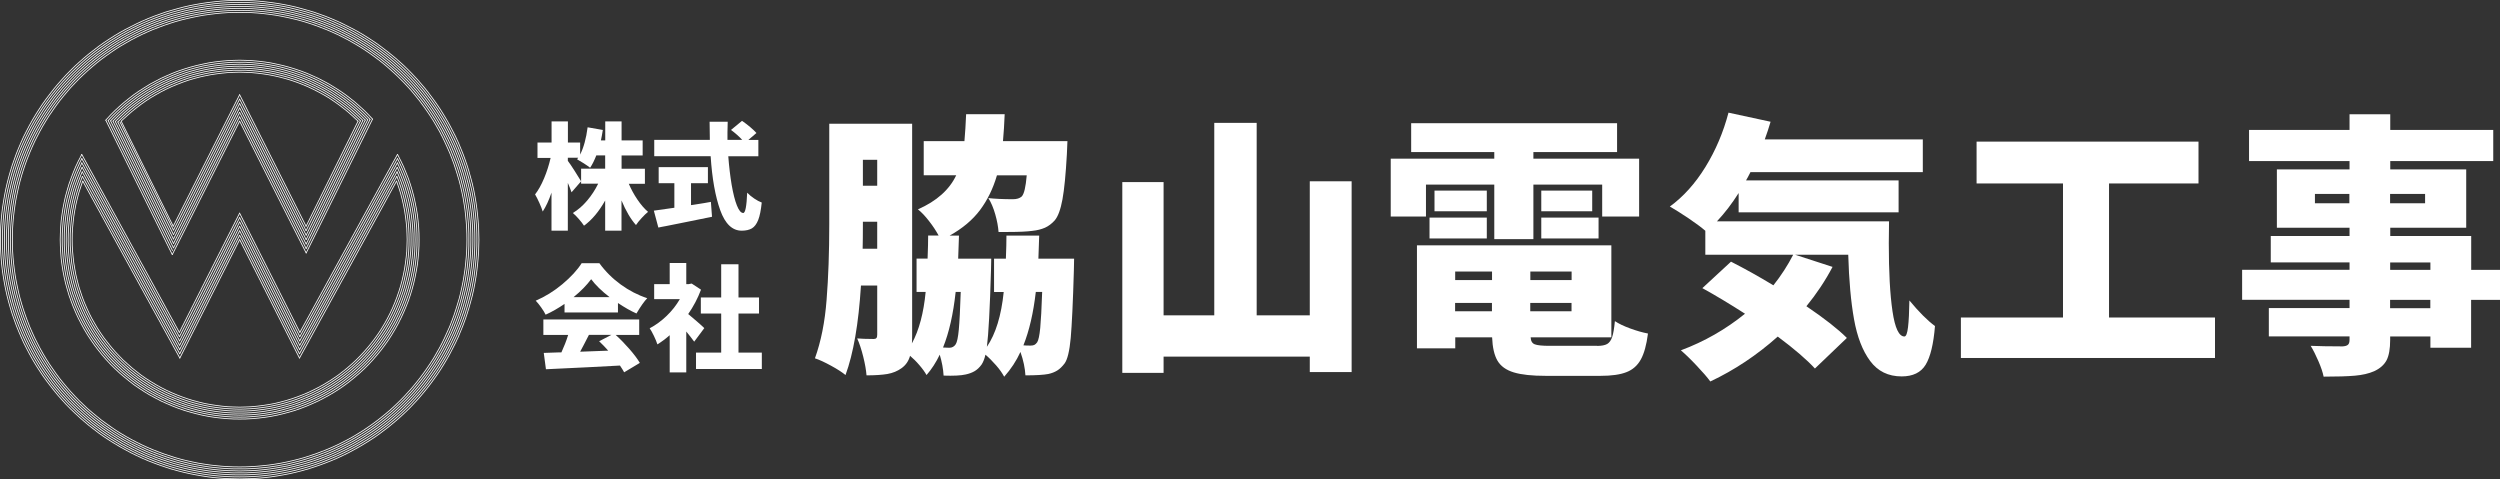 <?xml version="1.0" encoding="UTF-8"?><svg id="_レイヤー_2" xmlns="http://www.w3.org/2000/svg" viewBox="0 0 310.7 59.57"><rect x="0" y="0" width="310.7" height="59.57" fill="#333333" stroke="none"/><defs><style>.cls-1{fill:none;stroke:#fff;stroke-linecap:round;stroke-linejoin:round;stroke-width:.1px;}.cls-2{fill:#fff;}</style></defs><g id="_お問い合わせ"><path class="cls-2" d="M133.49,32.14l-.03,1.51c-.11,3.92-.25,6.71-.39,8.35-.15,1.64-.41,2.7-.77,3.18-.3.39-.6.68-.91.87-.31.19-.68.34-1.11.43-.57.11-1.52.17-2.84.17-.05-.89-.25-1.86-.62-2.91-.5,1.1-1.17,2.12-2.02,3.08-.23-.43-.56-.91-1.01-1.42s-.88-.95-1.32-1.32c-.11.5-.27.91-.48,1.23-.27.37-.56.64-.87.82-.31.18-.68.32-1.11.41-.62.14-1.53.18-2.74.14-.05-.84-.21-1.71-.48-2.6-.46.96-1,1.8-1.64,2.53-.21-.37-.5-.78-.89-1.23-.39-.46-.78-.84-1.16-1.16-.18.66-.54,1.17-1.06,1.54-.5.36-1.08.6-1.75.72-.66.11-1.53.17-2.6.17-.05-.64-.18-1.41-.41-2.33s-.48-1.67-.75-2.26c.52.04,1.21.07,2.05.07.16,0,.27-.04.34-.12.07-.08.1-.22.1-.43v-6.09h-2.02c-.3,4.75-.94,8.45-1.92,11.12-.41-.34-1.01-.73-1.8-1.16s-1.45-.74-2-.92c.75-2.08,1.24-4.5,1.45-7.29.22-2.78.33-5.9.33-9.34v-12.52h10.3v26.31c0,.46-.01.79-.03.99.89-1.64,1.46-3.78,1.71-6.4h-1.13v-4.14h1.37c.05-1.23.07-2.19.07-2.87h1.3c-.32-.59-.72-1.2-1.2-1.81-.48-.62-.94-1.1-1.37-1.44,2.33-1.03,3.91-2.44,4.76-4.24h-4.04v-4.24h5.06c.09-1.03.16-2.14.21-3.35h4.79c-.05,1.19-.11,2.3-.21,3.35h8.01l-.07,1.64c-.14,2.49-.32,4.36-.55,5.61s-.55,2.12-.96,2.6c-.37.41-.77.71-1.21.91-.44.19-.96.33-1.56.39-.64.09-1.64.14-3.01.14h-1.2c-.05-.66-.18-1.39-.41-2.19-.23-.8-.51-1.47-.86-2.02.82.09,1.84.14,3.05.14.48,0,.84-.11,1.1-.34.3-.32.5-1.2.62-2.63h-3.7c-.48,1.64-1.18,3.08-2.1,4.31-.92,1.23-2.18,2.29-3.78,3.18h1.16l-.1,2.87h4.11l-.03,1.44c-.14,4.81-.31,7.98-.51,9.51,1.09-1.6,1.79-3.87,2.09-6.81h-1.2v-4.14h1.47c.05-1.23.07-2.19.07-2.87h4.07l-.1,2.87h4.45ZM109.02,30.91v-3.35h-1.78v.34c0,1.3-.01,2.3-.03,3.01h1.81ZM109.02,19.86h-1.78v3.22h1.78v-3.22ZM118.77,36.28c-.3,2.76-.82,5.06-1.57,6.91.21.02.47.03.79.03.34,0,.6-.15.79-.44.16-.25.29-.85.38-1.81.09-.96.17-2.52.24-4.69h-.62ZM128.73,36.28c-.3,2.6-.81,4.81-1.54,6.64.23.02.52.03.89.03.18,0,.34-.03.46-.08.12-.06.25-.17.36-.33.16-.25.29-.84.38-1.78.09-.94.17-2.43.24-4.48h-.79Z"/><path class="cls-2" d="M162.78,22.53h5.2v23.71h-5.2v-1.92h-18.17v2.02h-5.13v-23.71h5.13v16.56h6.3V15.27h5.27v23.92h6.6v-16.66Z"/><path class="cls-2" d="M177.22,22.94v3.97h-4.38v-7.19h12.87v-.82h-10.33v-3.59h25.59v3.59h-10.4v.82h13.14v7.19h-4.59v-3.97h-8.55v6.78h-4.86v-6.78h-8.49ZM198.47,42.99c.57,0,.99-.08,1.27-.24.27-.16.48-.45.62-.86.14-.41.25-1.07.34-1.98.48.32,1.11.62,1.9.91.79.29,1.52.5,2.21.63-.18,1.42-.48,2.49-.89,3.23-.41.74-1,1.27-1.78,1.57-.78.31-1.86.46-3.25.46h-6.77c-1.71,0-3.04-.14-3.99-.43-.95-.29-1.62-.77-2.02-1.45-.4-.68-.62-1.65-.67-2.91h-4.58v1.37h-4.76v-12.8h24.16v11.43h-10.03c.02.46.19.75.51.87.32.13.94.19,1.85.19h5.89ZM177.66,29.64v-2.6h7.12v2.6h-7.12ZM184.78,23.69v2.57h-6.5v-2.57h6.5ZM185.43,33.75h-4.58v1.06h4.58v-1.06ZM180.84,37.65v1.03h4.58v-1.03h-4.58ZM195.32,34.81v-1.06h-5.13v1.06h5.13ZM190.18,38.68h5.13v-1.03h-5.13v1.03ZM191.55,23.69h6.33v2.57h-6.33v-2.57ZM191.55,29.64v-2.6h7.12v2.6h-7.12Z"/><path class="cls-2" d="M234.77,27.52l-.03,2.7c0,3.56.15,6.38.46,8.47s.8,3.13,1.49,3.13c.21-.02.35-.41.44-1.16.09-.75.15-1.86.17-3.32,1.19,1.44,2.25,2.5,3.18,3.18-.18,2.24-.57,3.84-1.16,4.81-.59.97-1.59,1.45-2.98,1.45-1.67,0-2.97-.64-3.92-1.92-.95-1.28-1.61-3-2-5.18-.39-2.18-.63-4.85-.72-8.02h-6.6l4.65,1.51c-.91,1.73-2,3.36-3.25,4.89,2.26,1.53,3.93,2.84,5.03,3.94l-3.97,3.8c-1-1.09-2.54-2.42-4.62-3.97-2.58,2.3-5.37,4.16-8.38,5.58-.39-.53-.96-1.19-1.73-2-.76-.81-1.41-1.43-1.93-1.87,2.92-1.09,5.58-2.61,7.97-4.55-1.92-1.23-3.68-2.29-5.3-3.18l3.56-3.29c1.71.87,3.47,1.85,5.27,2.94.96-1.21,1.78-2.48,2.46-3.8h-10.92v-2.98c-.5-.43-1.2-.95-2.1-1.56-.9-.6-1.67-1.09-2.31-1.45,1.69-1.23,3.17-2.88,4.43-4.93s2.22-4.3,2.86-6.74l5.23,1.13c-.21.71-.44,1.44-.72,2.19h19.64v4.07h-21.42c-.23.46-.41.8-.55,1.03h18.96v3.97h-19.88v-2.4c-.82,1.3-1.72,2.48-2.7,3.52h21.39Z"/><path class="cls-2" d="M262.11,39.46h13.17v5.03h-31.58v-5.03h12.69v-16.66h-10.74v-5.2h27.58v5.2h-11.12v16.66Z"/><path class="cls-2" d="M310.7,37.27h-3.59v5.95h-5.06v-1.4h-5v.41c0,1.12-.15,1.96-.44,2.53-.3.57-.81,1.03-1.54,1.37-.68.3-1.49.48-2.41.56-.92.08-2.22.12-3.88.12-.11-.55-.33-1.19-.65-1.93-.32-.74-.64-1.38-.96-1.9.94.04,2.26.07,3.97.07.32-.02.54-.09.67-.21.13-.12.19-.32.19-.62v-.41h-10.03v-3.52h10.03v-1.03h-13.35v-3.73h13.35v-.92h-9.79v-3.28h9.79v-1.03h-9.03v-7.25h9.03v-1.03h-12.49v-3.87h12.49v-1.95h5.06v1.95h12.8v3.87h-12.8v1.03h9.44v7.25h-9.44v1.03h10.06v4.21h3.59v3.73ZM287.7,25.26h4.28v-1.16h-4.28v1.16ZM301.39,24.1h-4.35v1.16h4.35v-1.16ZM297.05,32.62v.92h5v-.92h-5ZM302.04,38.3v-1.03h-5v1.03h5Z"/><path class="cls-2" d="M78.14,22.83c.3.69.65,1.34,1.07,1.96.42.62.86,1.14,1.33,1.54-.24.19-.51.45-.8.77-.3.32-.53.61-.7.87-.66-.74-1.26-1.76-1.8-3.06v3.76h-2.03v-3.75c-.77,1.37-1.65,2.42-2.63,3.13-.16-.25-.38-.53-.65-.84-.27-.31-.52-.56-.74-.74.64-.38,1.23-.89,1.78-1.54s1-1.34,1.37-2.1h-2.12v-1.87h2.99v-1.65h-1.1c-.24.62-.5,1.14-.77,1.54-.17-.14-.43-.32-.77-.54-.34-.21-.62-.38-.85-.51l.14-.2h-1.29v.39c.19.25.48.67.86,1.27s.64,1.02.79,1.27l-1.19,1.37c-.13-.39-.29-.78-.46-1.17v5.94h-2.03v-4.73c-.32.95-.69,1.74-1.09,2.35-.09-.29-.22-.64-.41-1.06-.19-.42-.37-.78-.54-1.07.4-.51.77-1.17,1.12-2s.61-1.67.81-2.53h-1.63v-1.92h1.75v-2.62h2.03v2.62h1.52v1.5c.44-.87.75-2,.93-3.39l1.89.33c-.09.56-.17,1-.24,1.3h.54v-2.36h2.03v2.36h2.62v1.87h-2.62v1.65h2.9v1.87h-2Z"/><path class="cls-2" d="M85.89,25.49l.3-.04c1.04-.16,1.76-.28,2.16-.36l.14,1.85c-.97.2-1.94.4-2.9.59-.96.2-1.89.38-2.79.56-.2.04-.38.07-.54.1-.16.03-.3.06-.44.09l-.56-2.1c.55-.07,1.4-.19,2.55-.36v-3.05h-1.95v-2h6.12v2h-2.1v2.72ZM90.51,19.41c.1,1.3.24,2.48.42,3.56.19,1.08.4,1.93.65,2.56.25.63.51.94.79.94.26,0,.42-.84.49-2.52.24.25.53.49.87.72.34.23.66.4.94.5-.1.94-.24,1.67-.44,2.17s-.46.85-.78,1.04-.75.29-1.27.29c-1.17,0-2.06-.85-2.67-2.55-.61-1.7-1.01-3.93-1.19-6.71h-7.01v-2.03h6.91c-.02-.99-.03-1.74-.03-2.25h2.25c-.02.57-.03,1.01-.03,1.32v.93h1.83c-.39-.42-.85-.83-1.39-1.23l1.37-1.13c.33.23.67.48,1.01.77s.6.53.78.74l-1,.86h1.24v2.03h-3.75Z"/><path class="cls-2" d="M70.16,37.77c-.79.54-1.57.99-2.35,1.34-.12-.26-.31-.56-.55-.9-.24-.34-.47-.62-.68-.84,1.16-.5,2.27-1.18,3.32-2.06,1.05-.88,1.85-1.75,2.39-2.6h2.2c.75,1.03,1.65,1.92,2.67,2.66s2.12,1.31,3.28,1.69c-.37.38-.82,1.02-1.34,1.9-.71-.31-1.47-.75-2.3-1.3v1.17h-6.64v-1.06ZM76.51,41.62c.6.54,1.17,1.13,1.72,1.76.55.63.98,1.2,1.29,1.72l-1.95,1.17c-.1-.19-.27-.47-.52-.84-2.5.14-5.29.28-8.38.42l-.82.04-.27-2.03c.79-.02,1.38-.04,1.76-.06h.43c.32-.7.61-1.42.84-2.17h-3.08v-1.93h11.91v1.93h-2.96ZM75.76,36.93c-1-.77-1.76-1.52-2.29-2.23-.55.74-1.28,1.49-2.19,2.23h4.48ZM73.19,41.62c-.49.96-.85,1.66-1.09,2.09l3.49-.13c-.37-.42-.75-.81-1.13-1.17l1.52-.79h-2.79Z"/><path class="cls-2" d="M86.28,42.47c-.25-.34-.58-.77-.99-1.27v5.08h-2.06v-4.62c-.51.45-1.02.83-1.53,1.14-.09-.29-.23-.64-.44-1.07-.21-.43-.38-.74-.52-.93.73-.38,1.43-.89,2.09-1.52.66-.63,1.21-1.33,1.66-2.1h-3.19v-1.87h1.93v-2.62h2.06v2.62h.31l.36-.07,1.16.76c-.4,1.07-.93,2.08-1.59,3.03.32.27.7.59,1.13.96s.72.64.87.79l-1.26,1.69ZM91.78,43.82h2.9v2.04h-8.18v-2.04h3.13v-4.85h-2.53v-2h2.53v-4.13h2.15v4.13h2.55v2h-2.55v4.85Z"/><polygon class="cls-1" points="58.77 29.78 58.76 29.03 58.73 28.27 58.68 27.51 58.61 26.76 58.52 26 58.42 25.25 58.29 24.5 58.14 23.76 57.97 23.02 57.78 22.28 57.58 21.55 57.35 20.83 57.11 20.11 56.85 19.39 56.57 18.69 56.27 17.99 55.95 17.31 55.61 16.62 55.26 15.95 54.89 15.29 54.5 14.64 54.09 14 53.67 13.36 53.24 12.75 52.78 12.13 52.31 11.54 51.82 10.95 51.33 10.39 50.81 9.83 50.28 9.29 49.74 8.76 49.18 8.24 48.61 7.74 48.02 7.26 47.43 6.79 46.82 6.33 46.2 5.9 45.57 5.47 44.93 5.07 44.28 4.68 43.62 4.31 42.94 3.96 42.26 3.62 41.57 3.3 40.88 3 40.17 2.72 39.46 2.46 38.74 2.21 38.02 1.99 37.29 1.79 36.55 1.6 35.81 1.43 35.07 1.28 34.32 1.15 33.56 1.04 32.81 .96 32.06 .89 31.3 .84 30.54 .81 29.78 .79 29.03 .81 28.27 .84 27.51 .89 26.76 .96 26 1.04 25.25 1.15 24.5 1.28 23.76 1.43 23.02 1.6 22.28 1.79 21.55 1.99 20.83 2.21 20.11 2.46 19.39 2.72 18.69 3 17.99 3.3 17.31 3.62 16.62 3.96 15.95 4.31 15.29 4.68 14.64 5.07 14 5.47 13.36 5.9 12.75 6.33 12.13 6.79 11.54 7.26 10.95 7.74 10.39 8.24 9.83 8.76 9.28 9.29 8.76 9.83 8.24 10.39 7.74 10.95 7.25 11.54 6.78 12.13 6.33 12.75 5.9 13.36 5.47 14 5.07 14.64 4.68 15.29 4.31 15.95 3.96 16.62 3.62 17.31 3.3 17.99 3 18.69 2.72 19.39 2.46 20.11 2.21 20.83 1.99 21.55 1.78 22.28 1.6 23.02 1.43 23.76 1.28 24.5 1.15 25.25 1.04 26 .95 26.76 .89 27.51 .84 28.27 .8 29.03 .79 29.78 .8 30.54 .84 31.3 .89 32.06 .95 32.81 1.04 33.57 1.15 34.32 1.28 35.07 1.43 35.81 1.6 36.55 1.78 37.29 1.99 38.02 2.21 38.74 2.46 39.46 2.72 40.18 3 40.88 3.3 41.57 3.62 42.26 3.96 42.94 4.31 43.62 4.68 44.28 5.07 44.93 5.47 45.57 5.9 46.2 6.33 46.82 6.78 47.43 7.25 48.03 7.74 48.61 8.24 49.18 8.76 49.74 9.28 50.29 9.83 50.81 10.39 51.33 10.95 51.83 11.54 52.32 12.13 52.78 12.75 53.24 13.36 53.67 14 54.09 14.64 54.5 15.29 54.89 15.95 55.26 16.62 55.61 17.31 55.95 17.99 56.27 18.69 56.57 19.39 56.85 20.11 57.11 20.83 57.35 21.55 57.58 22.28 57.78 23.02 57.97 23.76 58.14 24.5 58.29 25.25 58.42 26 58.53 26.76 58.61 27.51 58.68 28.27 58.73 29.03 58.77 29.78 58.77 30.54 58.77 31.3 58.73 32.06 58.68 32.81 58.61 33.56 58.53 34.32 58.42 35.07 58.29 35.81 58.14 36.55 57.97 37.29 57.78 38.02 57.58 38.74 57.35 39.46 57.11 40.17 56.85 40.88 56.57 41.57 56.27 42.26 55.95 42.94 55.61 43.62 55.26 44.28 54.89 44.93 54.5 45.57 54.09 46.2 53.67 46.82 53.24 47.43 52.78 48.02 52.32 48.61 51.83 49.18 51.33 49.74 50.81 50.28 50.29 50.81 49.74 51.33 49.18 51.82 48.61 52.31 48.03 52.78 47.43 53.24 46.82 53.67 46.2 54.09 45.57 54.5 44.93 54.89 44.28 55.26 43.62 55.61 42.94 55.95 42.26 56.27 41.57 56.57 40.88 56.85 40.18 57.11 39.46 57.35 38.74 57.58 38.02 57.78 37.29 57.97 36.55 58.14 35.81 58.29 35.07 58.42 34.32 58.52 33.57 58.61 32.81 58.68 32.06 58.73 31.3 58.76 30.54 58.77 29.78"/><polygon class="cls-1" points="58.27 29.78 58.27 29.04 58.24 28.29 58.19 27.55 58.12 26.81 58.04 26.07 57.92 25.33 57.8 24.59 57.66 23.86 57.49 23.13 57.31 22.41 57.1 21.69 56.88 20.98 56.64 20.27 56.38 19.58 56.11 18.88 55.82 18.2 55.5 17.52 55.17 16.85 54.83 16.19 54.46 15.54 54.08 14.9 53.68 14.26 53.27 13.65 52.84 13.03 52.39 12.44 51.92 11.85 51.45 11.28 50.96 10.72 50.45 10.17 49.93 9.63 49.39 9.11 48.85 8.61 48.29 8.12 47.71 7.64 47.13 7.18 46.53 6.73 45.92 6.3 45.3 5.89 44.67 5.49 44.03 5.11 43.38 4.74 42.72 4.4 42.05 4.07 41.37 3.75 40.69 3.46 39.99 3.18 39.3 2.92 38.59 2.68 37.88 2.47 37.15 2.26 36.44 2.08 35.71 1.91 34.98 1.77 34.24 1.64 33.5 1.53 32.76 1.45 32.02 1.38 31.27 1.33 30.53 1.3 29.78 1.29 29.04 1.3 28.29 1.33 27.55 1.38 26.81 1.45 26.06 1.53 25.32 1.64 24.59 1.77 23.86 1.91 23.13 2.08 22.41 2.26 21.69 2.47 20.98 2.68 20.27 2.92 19.57 3.18 18.88 3.46 18.19 3.75 17.52 4.07 16.85 4.4 16.19 4.74 15.54 5.11 14.9 5.49 14.26 5.89 13.65 6.3 13.03 6.73 12.44 7.18 11.85 7.64 11.28 8.12 10.72 8.61 10.17 9.11 9.63 9.63 9.11 10.17 8.61 10.72 8.12 11.28 7.64 11.85 7.17 12.44 6.73 13.03 6.3 13.65 5.89 14.26 5.49 14.9 5.11 15.54 4.74 16.19 4.39 16.85 4.06 17.52 3.75 18.2 3.46 18.88 3.18 19.58 2.92 20.27 2.68 20.98 2.46 21.69 2.26 22.41 2.07 23.13 1.91 23.86 1.76 24.59 1.64 25.33 1.53 26.07 1.45 26.81 1.38 27.55 1.33 28.29 1.3 29.04 1.29 29.78 1.3 30.53 1.33 31.27 1.38 32.02 1.45 32.76 1.53 33.5 1.64 34.24 1.76 34.98 1.91 35.71 2.07 36.44 2.26 37.16 2.46 37.88 2.68 38.59 2.92 39.3 3.18 39.99 3.46 40.69 3.75 41.38 4.06 42.05 4.39 42.72 4.74 43.38 5.11 44.03 5.49 44.67 5.89 45.3 6.3 45.92 6.73 46.53 7.17 47.13 7.64 47.71 8.12 48.29 8.61 48.85 9.11 49.4 9.63 49.93 10.17 50.45 10.72 50.96 11.28 51.45 11.85 51.93 12.44 52.39 13.03 52.84 13.65 53.27 14.26 53.68 14.9 54.08 15.54 54.46 16.19 54.83 16.85 55.17 17.52 55.5 18.19 55.82 18.88 56.11 19.57 56.38 20.27 56.64 20.98 56.88 21.69 57.1 22.41 57.31 23.13 57.49 23.86 57.66 24.59 57.8 25.32 57.93 26.06 58.04 26.81 58.12 27.55 58.19 28.29 58.24 29.04 58.27 29.78 58.27 30.53 58.27 31.27 58.24 32.02 58.19 32.76 58.12 33.5 58.04 34.24 57.93 34.98 57.8 35.71 57.66 36.44 57.49 37.15 57.31 37.88 57.1 38.59 56.88 39.3 56.64 39.99 56.38 40.69 56.11 41.37 55.82 42.05 55.5 42.72 55.17 43.38 54.83 44.03 54.46 44.67 54.08 45.3 53.68 45.92 53.27 46.53 52.84 47.13 52.39 47.71 51.93 48.29 51.45 48.85 50.96 49.39 50.45 49.93 49.93 50.45 49.4 50.96 48.85 51.45 48.29 51.92 47.71 52.39 47.13 52.84 46.53 53.27 45.92 53.68 45.3 54.08 44.67 54.46 44.03 54.83 43.38 55.17 42.72 55.5 42.05 55.82 41.38 56.11 40.69 56.38 39.99 56.64 39.3 56.88 38.59 57.1 37.88 57.31 37.16 57.49 36.44 57.66 35.71 57.8 34.98 57.92 34.24 58.04 33.5 58.12 32.76 58.19 32.02 58.24 31.27 58.27 30.53 58.27 29.78"/><polygon class="cls-1" points="58.52 29.78 58.51 29.03 58.49 28.28 58.44 27.53 58.37 26.78 58.27 26.03 58.17 25.29 58.04 24.55 57.9 23.81 57.73 23.07 57.54 22.34 57.34 21.62 57.12 20.9 56.88 20.19 56.62 19.48 56.34 18.79 56.04 18.09 55.72 17.41 55.39 16.74 55.04 16.07 54.67 15.42 54.29 14.77 53.89 14.13 53.47 13.5 53.03 12.89 52.58 12.29 52.12 11.7 51.64 11.12 51.14 10.55 50.63 10 50.1 9.46 49.57 8.94 49.01 8.43 48.45 7.93 47.87 7.45 47.28 6.98 46.67 6.54 46.06 6.1 45.44 5.68 44.8 5.28 44.15 4.89 43.5 4.53 42.83 4.17 42.16 3.84 41.48 3.53 40.78 3.23 40.08 2.95 39.37 2.69 38.67 2.45 37.95 2.23 37.22 2.02 36.49 1.83 35.76 1.67 35.02 1.53 34.28 1.4 33.54 1.29 32.78 1.2 32.04 1.13 31.29 1.08 30.54 1.05 29.78 1.04 29.03 1.05 28.28 1.08 27.53 1.13 26.78 1.2 26.03 1.29 25.29 1.4 24.54 1.53 23.81 1.67 23.07 1.83 22.34 2.02 21.62 2.23 20.9 2.45 20.19 2.69 19.48 2.95 18.78 3.23 18.09 3.53 17.41 3.84 16.74 4.17 16.07 4.53 15.41 4.89 14.76 5.28 14.13 5.68 13.5 6.1 12.89 6.54 12.29 6.98 11.69 7.45 11.12 7.93 10.55 8.43 10 8.94 9.46 9.46 8.94 10 8.43 10.55 7.93 11.12 7.45 11.7 6.98 12.29 6.53 12.89 6.1 13.5 5.68 14.13 5.28 14.77 4.89 15.42 4.53 16.07 4.17 16.74 3.84 17.41 3.53 18.09 3.23 18.79 2.95 19.48 2.69 20.19 2.45 20.9 2.23 21.62 2.02 22.34 1.83 23.07 1.67 23.81 1.53 24.55 1.39 25.29 1.29 26.03 1.2 26.78 1.13 27.53 1.08 28.28 1.05 29.03 1.04 29.78 1.05 30.54 1.08 31.29 1.13 32.04 1.2 32.79 1.29 33.54 1.39 34.28 1.53 35.03 1.67 35.76 1.83 36.49 2.02 37.22 2.23 37.95 2.45 38.67 2.69 39.38 2.95 40.08 3.23 40.79 3.53 41.48 3.84 42.16 4.17 42.83 4.53 43.5 4.89 44.15 5.28 44.8 5.68 45.44 6.1 46.06 6.53 46.68 6.98 47.28 7.45 47.87 7.93 48.45 8.43 49.01 8.94 49.57 9.46 50.11 10 50.63 10.55 51.14 11.12 51.64 11.69 52.12 12.29 52.58 12.89 53.04 13.5 53.47 14.13 53.89 14.76 54.29 15.41 54.68 16.07 55.04 16.74 55.39 17.41 55.72 18.09 56.04 18.78 56.34 19.48 56.62 20.19 56.88 20.9 57.12 21.62 57.34 22.34 57.54 23.07 57.73 23.81 57.9 24.54 58.04 25.29 58.17 26.03 58.28 26.78 58.37 27.53 58.44 28.28 58.49 29.03 58.51 29.78 58.53 30.54 58.51 31.29 58.49 32.04 58.44 32.78 58.37 33.54 58.28 34.28 58.17 35.02 58.04 35.76 57.9 36.49 57.73 37.22 57.54 37.95 57.34 38.67 57.12 39.37 56.88 40.08 56.62 40.78 56.34 41.48 56.04 42.16 55.72 42.83 55.39 43.5 55.04 44.15 54.68 44.8 54.29 45.44 53.89 46.06 53.47 46.67 53.04 47.28 52.58 47.87 52.12 48.45 51.64 49.01 51.14 49.57 50.63 50.1 50.11 50.63 49.57 51.14 49.01 51.64 48.45 52.12 47.87 52.58 47.28 53.03 46.68 53.47 46.06 53.89 45.44 54.29 44.8 54.67 44.15 55.04 43.5 55.39 42.83 55.72 42.16 56.04 41.48 56.34 40.79 56.62 40.08 56.88 39.38 57.12 38.67 57.34 37.95 57.54 37.22 57.73 36.49 57.9 35.76 58.04 35.03 58.17 34.28 58.27 33.54 58.37 32.79 58.44 32.04 58.49 31.29 58.51 30.54 58.52 29.78"/><line class="cls-1" x1="22.29" y1="41.31" x2="10.16" y2="19.19"/><line class="cls-1" x1="29.78" y1="26.49" x2="22.29" y2="41.31"/><line class="cls-1" x1="29.78" y1="29.78" x2="22.35" y2="44.5"/><line class="cls-1" x1="22.35" y1="44.5" x2="10.29" y2="22.51"/><line class="cls-1" x1="37.27" y1="41.31" x2="49.4" y2="19.19"/><line class="cls-1" x1="29.78" y1="26.49" x2="37.27" y2="41.31"/><line class="cls-1" x1="29.78" y1="29.78" x2="37.22" y2="44.5"/><polyline class="cls-1" points="10.16 19.19 10.1 19.32 9.74 20.01 9.41 20.71 9.11 21.43 8.83 22.16 8.57 22.89 8.35 23.64 8.14 24.39 7.97 25.15 7.82 25.91 7.7 26.68 7.6 27.45 7.54 28.23 7.5 29 7.48 29.78 7.5 30.56 7.54 31.34 7.6 32.12 7.7 32.89 7.82 33.66 7.97 34.42 8.14 35.18 8.35 35.93 8.57 36.68 8.83 37.41 9.11 38.14 9.41 38.85 9.74 39.56 10.1 40.25 10.47 40.93 10.87 41.6 11.3 42.26 11.74 42.89 12.21 43.51 12.7 44.12 13.21 44.71 13.74 45.28 14.29 45.82 14.86 46.36 15.45 46.86 16.06 47.36 16.67 47.83 17.31 48.27 17.97 48.7 18.63 49.1 19.32 49.47 20 49.83 20.71 50.15 21.43 50.46 22.15 50.74 22.89 51 23.64 51.22 24.39 51.42 25.15 51.6 25.91 51.75 26.68 51.87 27.45 51.96 28.22 52.03 29 52.07 29.78 52.08 30.56 52.07 31.34 52.03 32.12 51.96 32.89 51.87 33.66 51.75 34.42 51.6 35.18 51.42 35.93 51.22 36.68 51 37.41 50.74 38.14 50.46 38.85 50.15 39.56 49.83 40.25 49.47 40.93 49.1 41.6 48.7 42.26 48.27 42.89 47.83 43.51 47.36 44.12 46.86 44.7 46.36 45.28 45.82 45.82 45.28 46.35 44.71 46.86 44.12 47.36 43.51 47.82 42.89 48.27 42.26 48.69 41.6 49.09 40.93 49.47 40.25 49.82 39.56 50.15 38.85 50.45 38.14 50.74 37.41 50.99 36.68 51.22 35.93 51.42 35.18 51.59 34.42 51.74 33.66 51.87 32.89 51.96 32.12 52.03 31.34 52.07 30.56 52.08 29.78 52.07 29 52.03 28.23 51.96 27.45 51.87 26.68 51.74 25.91 51.59 25.15 51.42 24.39 51.22 23.64 50.99 22.89 50.74 22.16 50.45 21.43 50.15 20.71 49.82 20.01 49.47 19.32 49.4 19.19"/><line class="cls-1" x1="38.04" y1="28.12" x2="44.5" y2="15.06"/><line class="cls-1" x1="29.78" y1="11.77" x2="38.04" y2="28.12"/><line class="cls-1" x1="38.05" y1="31.44" x2="46.3" y2="14.8"/><line class="cls-1" x1="29.78" y1="15.06" x2="38.05" y2="31.44"/><line class="cls-1" x1="29.78" y1="11.77" x2="21.53" y2="28.12"/><line class="cls-1" x1="29.78" y1="15.06" x2="21.41" y2="31.64"/><polyline class="cls-1" points="46.3 14.8 45.82 14.29 45.28 13.74 44.7 13.21 44.12 12.7 43.51 12.21 42.89 11.74 42.26 11.3 41.6 10.88 40.93 10.47 40.25 10.1 39.56 9.74 38.85 9.42 38.14 9.11 37.41 8.83 36.68 8.58 35.93 8.35 35.18 8.15 34.42 7.98 33.66 7.82 32.89 7.7 32.12 7.61 31.34 7.54 30.56 7.5 29.78 7.48 29 7.5 28.22 7.54 27.45 7.61 26.68 7.7 25.91 7.82 25.15 7.98 24.39 8.15 23.64 8.35 22.89 8.58 22.15 8.83 21.43 9.11 20.71 9.42 20 9.74 19.32 10.1 18.63 10.47 17.97 10.88 17.31 11.3 16.67 11.74 16.06 12.21 15.45 12.7 14.86 13.21 14.29 13.74 13.74 14.29 13.21 14.86 13.15 14.94"/><polygon class="cls-1" points="58.03 29.78 58.02 29.05 57.99 28.31 57.94 27.57 57.87 26.83 57.79 26.1 57.68 25.36 57.56 24.63 57.41 23.91 57.25 23.19 57.07 22.48 56.86 21.76 56.64 21.06 56.41 20.36 56.15 19.66 55.88 18.98 55.58 18.3 55.27 17.62 54.95 16.96 54.61 16.31 54.24 15.66 53.87 15.03 53.47 14.4 53.06 13.79 52.63 13.18 52.19 12.59 51.73 12.01 51.26 11.44 50.77 10.88 50.27 10.34 49.75 9.81 49.23 9.3 48.68 8.8 48.13 8.31 47.56 7.83 46.98 7.38 46.39 6.94 45.78 6.51 45.16 6.09 44.54 5.7 43.91 5.33 43.26 4.96 42.61 4.62 41.95 4.29 41.27 3.98 40.59 3.69 39.9 3.42 39.21 3.16 38.51 2.92 37.81 2.7 37.09 2.5 36.37 2.32 35.66 2.16 34.93 2.01 34.2 1.88 33.47 1.78 32.74 1.69 32 1.62 31.26 1.57 30.52 1.55 29.78 1.54 29.05 1.55 28.3 1.57 27.56 1.62 26.83 1.69 26.1 1.78 25.36 1.88 24.63 2.01 23.91 2.16 23.19 2.32 22.47 2.5 21.76 2.7 21.06 2.92 20.36 3.16 19.66 3.42 18.97 3.69 18.3 3.98 17.62 4.29 16.96 4.62 16.31 4.96 15.66 5.33 15.02 5.7 14.4 6.09 13.79 6.51 13.18 6.94 12.58 7.38 12.01 7.83 11.44 8.31 10.88 8.8 10.34 9.3 9.81 9.81 9.3 10.34 8.79 10.88 8.31 11.44 7.83 12.01 7.37 12.59 6.93 13.18 6.51 13.79 6.09 14.4 5.7 15.03 5.32 15.66 4.96 16.31 4.62 16.96 4.29 17.62 3.98 18.3 3.69 18.98 3.42 19.66 3.16 20.36 2.92 21.06 2.7 21.76 2.5 22.48 2.32 23.19 2.16 23.91 2.01 24.63 1.88 25.36 1.78 26.1 1.69 26.83 1.62 27.57 1.57 28.31 1.55 29.05 1.54 29.78 1.55 30.52 1.57 31.26 1.62 32 1.69 32.74 1.78 33.47 1.88 34.2 2.01 34.93 2.16 35.66 2.32 36.38 2.5 37.1 2.7 37.81 2.92 38.51 3.16 39.21 3.42 39.91 3.69 40.6 3.98 41.27 4.29 41.95 4.62 42.61 4.96 43.26 5.32 43.91 5.7 44.55 6.09 45.17 6.51 45.78 6.93 46.39 7.37 46.98 7.83 47.56 8.31 48.13 8.79 48.68 9.3 49.23 9.81 49.76 10.34 50.27 10.88 50.78 11.44 51.26 12.01 51.73 12.58 52.19 13.18 52.63 13.79 53.06 14.4 53.48 15.02 53.87 15.66 54.25 16.31 54.61 16.96 54.95 17.62 55.28 18.3 55.59 18.97 55.88 19.66 56.15 20.36 56.41 21.06 56.64 21.76 56.87 22.47 57.07 23.19 57.25 23.91 57.41 24.63 57.56 25.36 57.68 26.1 57.79 26.83 57.87 27.56 57.94 28.3 57.99 29.05 58.02 29.78 58.03 30.52 58.02 31.26 57.99 32 57.94 32.74 57.87 33.47 57.79 34.2 57.68 34.93 57.56 35.66 57.41 36.37 57.25 37.09 57.07 37.81 56.87 38.51 56.64 39.21 56.41 39.9 56.15 40.59 55.88 41.27 55.59 41.95 55.28 42.61 54.95 43.26 54.61 43.91 54.25 44.54 53.87 45.16 53.48 45.78 53.06 46.39 52.63 46.98 52.19 47.56 51.73 48.13 51.26 48.68 50.78 49.23 50.27 49.75 49.76 50.27 49.23 50.77 48.68 51.26 48.13 51.73 47.56 52.19 46.98 52.63 46.39 53.06 45.78 53.47 45.17 53.87 44.55 54.24 43.91 54.61 43.26 54.95 42.61 55.27 41.95 55.58 41.27 55.88 40.6 56.15 39.91 56.41 39.21 56.64 38.51 56.86 37.81 57.07 37.1 57.25 36.38 57.41 35.66 57.56 34.93 57.68 34.2 57.79 33.47 57.87 32.74 57.94 32 57.99 31.26 58.02 30.52 58.03 29.78"/><polyline class="cls-1" points="10.29 22.51 10.22 22.67 9.99 23.36 9.77 24.05 9.59 24.75 9.42 25.46 9.29 26.17 9.17 26.89 9.09 27.61 9.02 28.33 8.98 29.06 8.97 29.78 8.98 30.51 9.02 31.24 9.09 31.96 9.17 32.68 9.29 33.4 9.42 34.11 9.59 34.82 9.77 35.52 9.99 36.21 10.22 36.9 10.48 37.58 10.77 38.25 11.07 38.91 11.4 39.56 11.76 40.19 12.13 40.82 12.53 41.43 12.94 42.02 13.39 42.6 13.84 43.16 14.31 43.71 14.81 44.24 15.32 44.76 15.86 45.25 16.41 45.73 16.97 46.18 17.55 46.63 18.14 47.04 18.75 47.43 19.38 47.81 20.01 48.16 20.66 48.49 21.32 48.8 21.99 49.08 22.67 49.34 23.35 49.58 24.04 49.79 24.75 49.98 25.46 50.15 26.17 50.28 26.89 50.39 27.61 50.48 28.33 50.55 29.05 50.58 29.78 50.6 30.51 50.58 31.23 50.55 31.96 50.48 32.68 50.39 33.4 50.28 34.11 50.15 34.81 49.98 35.52 49.79 36.21 49.58 36.9 49.34 37.58 49.08 38.25 48.8 38.9 48.49 39.55 48.16 40.19 47.81 40.82 47.43 41.42 47.04 42.02 46.63 42.6 46.18 43.16 45.73 43.71 45.25 44.24 44.76 44.76 44.24 45.25 43.71 45.73 43.16 46.18 42.6 46.62 42.02 47.04 41.43 47.43 40.82 47.81 40.19 48.16 39.56 48.49 38.91 48.8 38.25 49.08 37.58 49.34 36.9 49.58 36.21 49.79 35.52 49.98 34.82 50.14 34.11 50.28 33.4 50.39 32.68 50.48 31.96 50.55 31.24 50.58 30.51 50.6 29.78 50.58 29.06 50.55 28.33 50.48 27.61 50.39 26.89 50.28 26.17 50.14 25.46 49.98 24.75 49.79 24.05 49.58 23.36 49.34 22.67 49.28 22.51"/><polyline class="cls-1" points="44.5 15.06 44.24 14.81 43.71 14.32 43.16 13.84 42.6 13.39 42.02 12.95 41.42 12.53 40.82 12.13 40.19 11.76 39.55 11.41 38.9 11.08 38.25 10.77 37.58 10.49 36.9 10.23 36.21 9.99 35.52 9.78 34.81 9.59 34.11 9.43 33.4 9.29 32.68 9.18 31.96 9.09 31.23 9.02 30.51 8.99 29.78 8.97 29.05 8.99 28.33 9.02 27.61 9.09 26.89 9.18 26.17 9.29 25.46 9.43 24.75 9.59 24.04 9.78 23.35 9.99 22.67 10.23 21.99 10.49 21.32 10.77 20.66 11.08 20.01 11.41 19.38 11.76 18.75 12.13 18.14 12.53 17.55 12.95 16.97 13.39 16.41 13.84 15.86 14.32 15.32 14.81 15.06 15.06"/><polygon class="cls-1" points="59.52 29.78 59.5 29 59.48 28.23 59.42 27.45 59.35 26.68 59.26 25.91 59.15 25.13 59.02 24.37 58.87 23.6 58.7 22.84 58.5 22.09 58.29 21.34 58.06 20.59 57.81 19.86 57.54 19.13 57.25 18.41 56.95 17.69 56.62 16.98 56.27 16.29 55.91 15.6 55.53 14.92 55.13 14.25 54.72 13.59 54.28 12.94 53.83 12.31 53.37 11.69 52.89 11.07 52.39 10.48 51.88 9.89 51.35 9.32 50.81 8.76 50.25 8.21 49.68 7.69 49.09 7.17 48.49 6.68 47.88 6.2 47.26 5.73 46.63 5.28 45.98 4.85 45.32 4.43 44.65 4.03 43.97 3.65 43.28 3.3 42.59 2.95 41.88 2.62 41.16 2.31 40.44 2.02 39.71 1.76 38.97 1.5 38.23 1.28 37.48 1.07 36.73 .87 35.97 .7 35.2 .55 34.44 .42 33.66 .31 32.89 .22 32.12 .14 31.34 .09 30.56 .06 29.78 .05 29 .06 28.22 .09 27.45 .14 26.67 .22 25.9 .31 25.13 .42 24.37 .55 23.6 .7 22.84 .87 22.09 1.07 21.34 1.28 20.59 1.5 19.86 1.76 19.13 2.02 18.4 2.31 17.69 2.62 16.98 2.95 16.29 3.3 15.6 3.65 14.92 4.03 14.25 4.43 13.59 4.85 12.94 5.28 12.3 5.73 11.69 6.2 11.07 6.68 10.48 7.17 9.89 7.69 9.32 8.21 8.76 8.76 8.21 9.32 7.69 9.89 7.17 10.48 6.68 11.07 6.2 11.69 5.73 12.31 5.28 12.94 4.85 13.59 4.43 14.25 4.03 14.92 3.65 15.6 3.29 16.29 2.94 16.98 2.62 17.69 2.31 18.41 2.02 19.13 1.76 19.86 1.5 20.59 1.27 21.34 1.06 22.09 .87 22.84 .7 23.6 .55 24.37 .42 25.13 .3 25.91 .21 26.68 .14 27.45 .09 28.23 .06 29 .05 29.78 .06 30.56 .09 31.34 .14 32.12 .21 32.89 .3 33.66 .42 34.44 .55 35.2 .7 35.97 .87 36.73 1.06 37.48 1.27 38.23 1.5 38.97 1.76 39.71 2.02 40.44 2.31 41.16 2.62 41.88 2.94 42.59 3.29 43.28 3.65 43.97 4.03 44.65 4.43 45.32 4.85 45.98 5.28 46.63 5.73 47.26 6.2 47.88 6.68 48.49 7.17 49.09 7.69 49.68 8.21 50.25 8.76 50.81 9.32 51.35 9.89 51.88 10.48 52.39 11.07 52.89 11.69 53.37 12.3 53.84 12.94 54.29 13.59 54.72 14.25 55.13 14.92 55.53 15.6 55.91 16.29 56.28 16.98 56.62 17.69 56.95 18.4 57.26 19.13 57.54 19.86 57.81 20.59 58.06 21.34 58.3 22.09 58.51 22.84 58.7 23.6 58.87 24.37 59.02 25.13 59.15 25.9 59.27 26.67 59.36 27.45 59.43 28.22 59.48 29 59.5 29.78 59.52 30.56 59.5 31.34 59.48 32.12 59.43 32.89 59.36 33.66 59.27 34.44 59.15 35.2 59.02 35.97 58.87 36.73 58.7 37.48 58.51 38.23 58.3 38.97 58.06 39.71 57.81 40.44 57.54 41.16 57.26 41.88 56.95 42.59 56.62 43.28 56.28 43.97 55.91 44.65 55.53 45.32 55.13 45.98 54.72 46.63 54.29 47.26 53.84 47.88 53.37 48.49 52.89 49.09 52.39 49.68 51.88 50.25 51.35 50.81 50.81 51.35 50.25 51.88 49.68 52.39 49.09 52.89 48.49 53.37 47.88 53.83 47.26 54.28 46.63 54.72 45.98 55.13 45.32 55.53 44.65 55.91 43.97 56.27 43.28 56.62 42.59 56.95 41.88 57.25 41.16 57.54 40.44 57.81 39.71 58.06 38.97 58.29 38.23 58.5 37.48 58.7 36.73 58.87 35.97 59.02 35.2 59.15 34.44 59.26 33.66 59.35 32.89 59.42 32.12 59.48 31.34 59.5 30.56 59.52 29.78"/><line class="cls-1" x1="37.22" y1="44.5" x2="49.28" y2="22.51"/><line class="cls-1" x1="21.53" y1="28.12" x2="15.06" y2="15.06"/><line class="cls-1" x1="21.41" y1="31.64" x2="13.15" y2="14.94"/><line class="cls-1" x1="29.78" y1="12.32" x2="21.56" y2="28.6"/><line class="cls-1" x1="21.56" y1="28.6" x2="14.92" y2="15.18"/><line class="cls-1" x1="29.78" y1="12.87" x2="21.56" y2="29.15"/><line class="cls-1" x1="21.56" y1="29.15" x2="14.64" y2="15.16"/><line class="cls-1" x1="29.78" y1="13.42" x2="21.56" y2="29.71"/><line class="cls-1" x1="21.56" y1="29.71" x2="14.33" y2="15.11"/><line class="cls-1" x1="29.78" y1="13.97" x2="21.56" y2="30.26"/><line class="cls-1" x1="21.56" y1="30.26" x2="14.04" y2="15.06"/><line class="cls-1" x1="29.78" y1="14.52" x2="21.56" y2="30.81"/><line class="cls-1" x1="21.56" y1="30.81" x2="13.74" y2="15.02"/><line class="cls-1" x1="21.44" y1="31.14" x2="13.44" y2="14.98"/><line class="cls-1" x1="29.78" y1="12.32" x2="38.04" y2="28.67"/><line class="cls-1" x1="29.78" y1="12.87" x2="38.05" y2="29.23"/><line class="cls-1" x1="29.78" y1="13.42" x2="38.05" y2="29.78"/><line class="cls-1" x1="29.78" y1="13.97" x2="38.05" y2="30.33"/><line class="cls-1" x1="29.78" y1="14.52" x2="38.05" y2="30.89"/><line class="cls-1" x1="22.3" y1="41.84" x2="10.17" y2="19.71"/><line class="cls-1" x1="29.78" y1="27.04" x2="22.3" y2="41.84"/><line class="cls-1" x1="29.78" y1="27.59" x2="22.32" y2="42.37"/><line class="cls-1" x1="22.32" y1="42.37" x2="10.17" y2="20.24"/><line class="cls-1" x1="22.32" y1="42.91" x2="10.2" y2="20.79"/><line class="cls-1" x1="29.78" y1="28.13" x2="22.32" y2="42.91"/><line class="cls-1" x1="29.78" y1="28.69" x2="22.33" y2="43.44"/><line class="cls-1" x1="22.33" y1="43.44" x2="10.22" y2="21.35"/><line class="cls-1" x1="22.34" y1="43.97" x2="10.24" y2="21.92"/><line class="cls-1" x1="29.78" y1="29.24" x2="22.34" y2="43.97"/><line class="cls-1" x1="29.78" y1="27.04" x2="37.26" y2="41.84"/><line class="cls-1" x1="29.78" y1="27.59" x2="37.25" y2="42.37"/><line class="cls-1" x1="29.78" y1="28.13" x2="37.25" y2="42.91"/><line class="cls-1" x1="29.78" y1="28.69" x2="37.23" y2="43.44"/><line class="cls-1" x1="29.78" y1="29.24" x2="37.22" y2="43.97"/><polyline class="cls-1" points="44.8 15.02 44.41 14.64 43.88 14.14 43.32 13.65 42.75 13.19 42.16 12.75 41.56 12.32 40.94 11.92 40.32 11.54 39.67 11.19 39.02 10.86 38.35 10.55 37.67 10.26 36.99 9.99 36.29 9.75 35.59 9.54 34.88 9.35 34.16 9.18 33.44 9.04 32.71 8.93 31.98 8.84 31.25 8.78 30.51 8.73 29.78 8.73 29.05 8.73 28.32 8.78 27.58 8.84 26.85 8.93 26.12 9.04 25.41 9.18 24.69 9.35 23.98 9.54 23.28 9.75 22.58 9.99 21.89 10.26 21.22 10.55 20.55 10.86 19.9 11.19 19.25 11.54 18.62 11.92 18.01 12.32 17.4 12.75 16.81 13.19 16.25 13.65 15.69 14.14 15.16 14.64 14.64 15.16"/><line class="cls-1" x1="38.04" y1="28.67" x2="44.8" y2="15.02"/><polyline class="cls-1" points="45.1 14.97 44.59 14.46 44.04 13.95 43.48 13.46 42.9 12.99 42.3 12.55 41.7 12.12 41.08 11.71 40.44 11.33 39.79 10.97 39.12 10.63 38.45 10.32 37.77 10.03 37.07 9.76 36.37 9.52 35.66 9.3 34.93 9.11 34.21 8.94 33.48 8.8 32.75 8.69 32.01 8.59 31.27 8.53 30.53 8.49 29.78 8.47 29.04 8.49 28.29 8.53 27.56 8.59 26.82 8.69 26.08 8.8 25.35 8.94 24.63 9.11 23.91 9.3 23.2 9.52 22.5 9.76 21.8 10.03 21.11 10.32 20.44 10.63 19.78 10.97 19.13 11.33 18.49 11.71 17.87 12.12 17.26 12.55 16.67 12.99 16.08 13.46 15.52 13.95 14.98 14.46 14.45 14.98 14.33 15.11"/><line class="cls-1" x1="38.05" y1="29.23" x2="45.1" y2="14.97"/><polyline class="cls-1" points="45.4 14.92 45.29 14.81 44.76 14.28 44.21 13.76 43.64 13.27 43.06 12.8 42.45 12.35 41.83 11.92 41.21 11.5 40.56 11.12 39.9 10.75 39.23 10.41 38.55 10.09 37.86 9.8 37.15 9.53 36.44 9.28 35.72 9.06 35 8.87 34.27 8.7 33.53 8.56 32.78 8.44 32.03 8.35 31.29 8.28 30.54 8.24 29.78 8.23 29.03 8.24 28.28 8.28 27.53 8.35 26.78 8.44 26.04 8.56 25.3 8.7 24.57 8.87 23.84 9.06 23.12 9.28 22.41 9.53 21.71 9.8 21.02 10.09 20.33 10.41 19.66 10.75 19.01 11.12 18.36 11.5 17.73 11.92 17.11 12.35 16.51 12.8 15.93 13.27 15.36 13.76 14.81 14.28 14.28 14.81 14.04 15.06"/><line class="cls-1" x1="38.05" y1="29.78" x2="45.4" y2="14.92"/><line class="cls-1" x1="38.05" y1="30.33" x2="45.7" y2="14.88"/><polyline class="cls-1" points="45.7 14.88 45.47 14.64 44.93 14.1 44.37 13.58 43.8 13.08 43.2 12.61 42.6 12.14 41.97 11.71 41.34 11.29 40.68 10.91 40.02 10.53 39.34 10.19 38.65 9.87 37.95 9.57 37.24 9.3 36.52 9.05 35.79 8.83 35.06 8.63 34.32 8.46 33.57 8.31 32.82 8.19 32.06 8.1 31.3 8.03 30.54 8 29.78 7.98 29.02 8 28.26 8.03 27.5 8.1 26.75 8.19 26 8.31 25.25 8.46 24.51 8.63 23.77 8.83 23.05 9.05 22.32 9.3 21.61 9.57 20.92 9.87 20.22 10.19 19.55 10.53 18.88 10.91 18.23 11.29 17.59 11.71 16.97 12.14 16.36 12.61 15.77 13.08 15.19 13.58 14.64 14.1 14.1 14.64 13.74 15.02"/><polyline class="cls-1" points="45.99 14.84 45.64 14.47 45.1 13.92 44.54 13.4 43.96 12.89 43.36 12.41 42.75 11.95 42.11 11.5 41.47 11.08 40.81 10.69 40.13 10.32 39.45 9.96 38.75 9.64 38.05 9.34 37.32 9.06 36.6 8.81 35.86 8.59 35.12 8.39 34.37 8.21 33.61 8.07 32.85 7.95 32.09 7.86 31.32 7.79 30.55 7.74 29.78 7.74 29.01 7.74 28.25 7.79 27.48 7.86 26.71 7.95 25.96 8.07 25.2 8.21 24.45 8.39 23.71 8.59 22.97 8.81 22.24 9.06 21.52 9.34 20.81 9.64 20.12 9.96 19.43 10.32 18.76 10.69 18.1 11.08 17.45 11.5 16.82 11.95 16.21 12.41 15.61 12.89 15.03 13.4 14.47 13.92 13.92 14.47 13.44 14.98"/><line class="cls-1" x1="38.05" y1="30.89" x2="45.99" y2="14.84"/><polyline class="cls-1" points="10.24 21.92 9.99 22.58 9.75 23.28 9.54 23.98 9.35 24.69 9.18 25.41 9.04 26.13 8.92 26.85 8.84 27.59 8.78 28.32 8.73 29.05 8.72 29.78 8.73 30.52 8.78 31.25 8.84 31.98 8.92 32.71 9.04 33.44 9.18 34.16 9.35 34.88 9.54 35.59 9.75 36.29 9.99 36.99 10.26 37.67 10.54 38.35 10.86 39.02 11.19 39.67 11.54 40.32 11.92 40.94 12.32 41.56 12.75 42.16 13.19 42.75 13.65 43.32 14.13 43.88 14.64 44.41 15.16 44.93 15.69 45.44 16.25 45.92 16.81 46.38 17.4 46.82 18.01 47.24 18.62 47.64 19.25 48.02 19.9 48.38 20.55 48.71 21.22 49.02 21.89 49.31 22.58 49.58 23.28 49.82 23.98 50.03 24.69 50.22 25.41 50.38 26.12 50.53 26.85 50.64 27.58 50.73 28.32 50.79 29.05 50.83 29.78 50.85 30.51 50.83 31.25 50.79 31.98 50.73 32.71 50.64 33.44 50.53 34.16 50.38 34.88 50.22 35.59 50.03 36.29 49.82 36.99 49.58 37.67 49.31 38.35 49.02 39.02 48.71 39.67 48.38 40.32 48.02 40.94 47.64 41.56 47.24 42.16 46.82 42.75 46.38 43.32 45.92 43.88 45.44 44.41 44.93 44.93 44.41 45.43 43.88 45.92 43.32 46.38 42.75 46.82 42.16 47.24 41.56 47.64 40.94 48.02 40.32 48.38 39.67 48.71 39.02 49.02 38.35 49.31 37.67 49.58 36.99 49.82 36.29 50.03 35.59 50.22 34.88 50.38 34.16 50.53 33.44 50.64 32.71 50.73 31.98 50.79 31.25 50.83 30.52 50.84 29.78 50.83 29.05 50.79 28.32 50.73 27.59 50.64 26.85 50.53 26.13 50.38 25.41 50.22 24.69 50.03 23.98 49.82 23.28 49.58 22.58 49.32 21.92"/><line class="cls-1" x1="37.22" y1="43.97" x2="49.32" y2="21.92"/><line class="cls-1" x1="37.23" y1="43.44" x2="49.35" y2="21.35"/><polyline class="cls-1" points="10.22 21.35 10.03 21.8 9.76 22.5 9.51 23.2 9.3 23.91 9.11 24.63 8.94 25.36 8.8 26.08 8.69 26.82 8.59 27.56 8.52 28.3 8.49 29.04 8.47 29.78 8.49 30.53 8.52 31.27 8.59 32.01 8.69 32.75 8.8 33.49 8.94 34.22 9.11 34.94 9.3 35.66 9.51 36.37 9.76 37.07 10.03 37.77 10.32 38.45 10.63 39.13 10.97 39.79 11.33 40.44 11.71 41.08 12.12 41.7 12.54 42.31 12.99 42.9 13.46 43.48 13.95 44.04 14.45 44.59 14.98 45.12 15.52 45.62 16.08 46.11 16.67 46.58 17.26 47.03 17.87 47.45 18.49 47.86 19.13 48.24 19.78 48.6 20.44 48.94 21.11 49.25 21.8 49.54 22.5 49.81 23.2 50.05 23.91 50.27 24.63 50.46 25.35 50.63 26.08 50.77 26.82 50.88 27.56 50.97 28.29 51.04 29.04 51.08 29.78 51.09 30.53 51.08 31.27 51.04 32.01 50.97 32.75 50.88 33.48 50.77 34.21 50.63 34.93 50.46 35.66 50.27 36.37 50.05 37.07 49.81 37.77 49.54 38.45 49.25 39.12 48.94 39.79 48.6 40.44 48.24 41.08 47.86 41.7 47.45 42.3 47.03 42.9 46.58 43.48 46.11 44.04 45.62 44.59 45.12 45.11 44.59 45.62 44.04 46.11 43.48 46.58 42.9 47.02 42.31 47.45 41.7 47.86 41.08 48.23 40.44 48.6 39.79 48.94 39.13 49.25 38.45 49.54 37.77 49.81 37.07 50.05 36.37 50.27 35.66 50.45 34.94 50.62 34.22 50.76 33.49 50.88 32.75 50.97 32.01 51.04 31.27 51.08 30.53 51.09 29.78 51.08 29.04 51.04 28.3 50.97 27.56 50.88 26.82 50.76 26.08 50.62 25.36 50.45 24.63 50.27 23.91 50.05 23.2 49.81 22.5 49.54 21.8 49.35 21.35"/><polyline class="cls-1" points="10.2 20.79 10.09 21.02 9.8 21.71 9.53 22.41 9.28 23.12 9.06 23.84 8.87 24.57 8.7 25.3 8.55 26.04 8.44 26.78 8.35 27.53 8.28 28.28 8.24 29.03 8.23 29.78 8.24 30.54 8.28 31.29 8.35 32.04 8.44 32.78 8.55 33.53 8.7 34.27 8.87 35 9.06 35.73 9.28 36.44 9.53 37.15 9.8 37.86 10.09 38.55 10.41 39.23 10.75 39.9 11.12 40.56 11.5 41.21 11.91 41.84 12.35 42.45 12.8 43.06 13.27 43.64 13.76 44.21 14.28 44.76 14.81 45.29 15.36 45.8 15.93 46.3 16.51 46.77 17.11 47.22 17.73 47.66 18.36 48.07 19.01 48.45 19.66 48.82 20.33 49.16 21.02 49.48 21.71 49.77 22.41 50.04 23.12 50.29 23.84 50.5 24.57 50.7 25.3 50.87 26.04 51.01 26.78 51.13 27.53 51.22 28.28 51.29 29.03 51.33 29.78 51.34 30.54 51.33 31.29 51.29 32.03 51.22 32.78 51.13 33.53 51.01 34.27 50.87 35 50.7 35.72 50.5 36.44 50.29 37.15 50.04 37.86 49.77 38.55 49.48 39.23 49.16 39.9 48.82 40.56 48.45 41.21 48.07 41.83 47.66 42.45 47.22 43.06 46.77 43.64 46.3 44.21 45.8 44.76 45.29 45.29 44.76 45.8 44.21 46.3 43.64 46.77 43.06 47.22 42.45 47.65 41.84 48.07 41.21 48.45 40.56 48.82 39.9 49.16 39.23 49.48 38.55 49.77 37.86 50.04 37.15 50.29 36.44 50.5 35.73 50.7 35 50.87 34.27 51.01 33.53 51.13 32.78 51.22 32.04 51.28 31.29 51.33 30.54 51.34 29.78 51.33 29.03 51.28 28.28 51.22 27.53 51.13 26.78 51.01 26.04 50.87 25.3 50.7 24.57 50.5 23.84 50.29 23.12 50.04 22.41 49.77 21.71 49.48 21.02 49.37 20.79"/><line class="cls-1" x1="37.25" y1="42.91" x2="49.37" y2="20.79"/><polyline class="cls-1" points="10.17 20.24 9.87 20.92 9.56 21.62 9.3 22.33 9.04 23.05 8.83 23.78 8.63 24.51 8.45 25.25 8.31 26 8.19 26.75 8.1 27.51 8.03 28.27 7.99 29.03 7.98 29.78 7.99 30.54 8.03 31.31 8.1 32.06 8.19 32.82 8.31 33.57 8.45 34.32 8.63 35.06 8.83 35.79 9.04 36.52 9.3 37.24 9.56 37.96 9.87 38.65 10.19 39.34 10.53 40.02 10.9 40.69 11.29 41.34 11.71 41.97 12.14 42.6 12.6 43.21 13.08 43.8 13.58 44.38 14.1 44.93 14.64 45.47 15.19 45.99 15.77 46.49 16.36 46.96 16.97 47.43 17.59 47.86 18.23 48.28 18.88 48.67 19.55 49.04 20.22 49.38 20.92 49.7 21.61 50 22.32 50.27 23.05 50.52 23.77 50.74 24.51 50.94 25.25 51.12 26 51.26 26.75 51.38 27.5 51.47 28.26 51.54 29.02 51.57 29.78 51.59 30.54 51.57 31.3 51.54 32.06 51.47 32.82 51.38 33.57 51.26 34.32 51.12 35.06 50.94 35.79 50.74 36.52 50.52 37.24 50.27 37.95 50 38.65 49.7 39.34 49.38 40.02 49.04 40.68 48.67 41.34 48.28 41.97 47.86 42.6 47.43 43.2 46.96 43.8 46.49 44.37 45.99 44.93 45.47 45.47 44.93 45.99 44.38 46.49 43.8 46.96 43.21 47.42 42.6 47.86 41.97 48.28 41.34 48.66 40.69 49.04 40.02 49.38 39.34 49.7 38.65 50 37.96 50.27 37.24 50.52 36.52 50.74 35.79 50.94 35.06 51.11 34.32 51.26 33.57 51.38 32.82 51.47 32.06 51.54 31.31 51.57 30.54 51.59 29.78 51.57 29.03 51.54 28.27 51.47 27.51 51.38 26.75 51.26 26 51.11 25.25 50.94 24.51 50.74 23.78 50.52 23.05 50.27 22.33 50 21.62 49.7 20.92 49.39 20.24"/><line class="cls-1" x1="37.25" y1="42.37" x2="49.39" y2="20.24"/><line class="cls-1" x1="37.26" y1="41.84" x2="49.4" y2="19.71"/><polyline class="cls-1" points="10.17 19.71 9.96 20.12 9.64 20.82 9.34 21.52 9.06 22.25 8.81 22.97 8.59 23.71 8.38 24.45 8.21 25.2 8.07 25.96 7.95 26.71 7.85 27.48 7.79 28.25 7.74 29.02 7.73 29.78 7.74 30.56 7.79 31.32 7.85 32.09 7.95 32.85 8.07 33.61 8.21 34.37 8.38 35.12 8.59 35.86 8.81 36.6 9.06 37.33 9.34 38.05 9.64 38.76 9.96 39.45 10.32 40.14 10.69 40.81 11.08 41.47 11.5 42.11 11.95 42.75 12.41 43.36 12.89 43.96 13.39 44.54 13.92 45.1 14.47 45.65 15.03 46.17 15.61 46.67 16.21 47.16 16.82 47.62 17.45 48.07 18.1 48.49 18.76 48.88 19.43 49.25 20.12 49.6 20.81 49.93 21.52 50.23 22.24 50.5 22.97 50.76 23.71 50.98 24.45 51.18 25.2 51.35 25.96 51.5 26.71 51.62 27.48 51.71 28.25 51.78 29.01 51.83 29.78 51.84 30.55 51.83 31.32 51.78 32.09 51.71 32.85 51.62 33.61 51.5 34.37 51.35 35.12 51.18 35.86 50.98 36.6 50.76 37.32 50.5 38.05 50.23 38.75 49.93 39.45 49.6 40.13 49.25 40.81 48.88 41.47 48.49 42.11 48.07 42.75 47.62 43.36 47.16 43.96 46.67 44.54 46.17 45.1 45.65 45.64 45.1 46.17 44.54 46.67 43.96 47.16 43.36 47.62 42.75 48.07 42.11 48.48 41.47 48.88 40.81 49.25 40.14 49.6 39.45 49.93 38.76 50.23 38.05 50.5 37.33 50.76 36.6 50.98 35.86 51.18 35.12 51.35 34.37 51.5 33.61 51.62 32.85 51.71 32.09 51.78 31.32 51.82 30.56 51.83 29.78 51.82 29.02 51.78 28.25 51.71 27.48 51.62 26.71 51.5 25.96 51.35 25.2 51.18 24.45 50.98 23.71 50.76 22.97 50.5 22.25 50.23 21.52 49.93 20.82 49.6 20.12 49.4 19.71"/><polygon class="cls-1" points="59.27 29.78 59.26 29.01 59.23 28.24 59.17 27.47 59.1 26.7 59.01 25.93 58.91 25.18 58.77 24.41 58.63 23.66 58.45 22.9 58.26 22.15 58.05 21.41 57.83 20.67 57.58 19.94 57.31 19.22 57.02 18.5 56.72 17.79 56.39 17.09 56.05 16.4 55.7 15.72 55.32 15.04 54.92 14.38 54.51 13.73 54.08 13.08 53.64 12.45 53.17 11.83 52.7 11.23 52.2 10.64 51.69 10.06 51.17 9.49 50.63 8.94 50.08 8.4 49.51 7.87 48.93 7.36 48.34 6.87 47.73 6.39 47.11 5.93 46.49 5.49 45.84 5.06 45.19 4.65 44.52 4.25 43.85 3.87 43.17 3.51 42.47 3.17 41.78 2.85 41.07 2.54 40.35 2.26 39.63 1.99 38.9 1.74 38.16 1.51 37.41 1.31 36.66 1.12 35.91 .94 35.16 .79 34.39 .66 33.63 .56 32.86 .46 32.1 .39 31.32 .34 30.56 .31 29.78 .3 29.01 .31 28.24 .34 27.47 .39 26.7 .46 25.93 .56 25.17 .66 24.41 .79 23.65 .94 22.9 1.12 22.15 1.31 21.41 1.51 20.67 1.74 19.94 1.99 19.22 2.26 18.5 2.54 17.79 2.85 17.09 3.17 16.4 3.51 15.71 3.87 15.04 4.25 14.38 4.65 13.72 5.06 13.08 5.49 12.45 5.93 11.83 6.39 11.23 6.87 10.63 7.36 10.06 7.87 9.49 8.4 8.93 8.94 8.4 9.49 7.87 10.06 7.36 10.64 6.87 11.23 6.39 11.83 5.93 12.45 5.48 13.08 5.05 13.73 4.65 14.38 4.25 15.04 3.87 15.72 3.51 16.4 3.17 17.09 2.85 17.79 2.54 18.5 2.26 19.22 1.99 19.94 1.74 20.67 1.51 21.41 1.3 22.15 1.11 22.9 .94 23.66 .79 24.41 .66 25.18 .55 25.93 .46 26.7 .39 27.47 .34 28.24 .31 29.01 .3 29.78 .31 30.56 .34 31.33 .39 32.1 .46 32.87 .55 33.63 .66 34.4 .79 35.16 .94 35.92 1.11 36.67 1.3 37.41 1.51 38.16 1.74 38.9 1.99 39.63 2.26 40.35 2.54 41.07 2.85 41.78 3.17 42.48 3.51 43.17 3.87 43.85 4.25 44.52 4.65 45.19 5.05 45.85 5.48 46.49 5.93 47.12 6.39 47.74 6.87 48.34 7.36 48.93 7.87 49.51 8.4 50.08 8.93 50.63 9.49 51.17 10.06 51.7 10.63 52.2 11.23 52.7 11.83 53.17 12.45 53.64 13.08 54.08 13.72 54.52 14.38 54.92 15.04 55.32 15.71 55.7 16.4 56.05 17.09 56.4 17.79 56.72 18.5 57.02 19.22 57.31 19.94 57.58 20.67 57.83 21.41 58.06 22.15 58.27 22.9 58.46 23.65 58.63 24.41 58.77 25.17 58.91 25.93 59.02 26.7 59.11 27.47 59.18 28.24 59.23 29.01 59.26 29.78 59.27 30.56 59.26 31.32 59.23 32.1 59.18 32.86 59.11 33.63 59.02 34.39 58.91 35.16 58.77 35.91 58.63 36.66 58.46 37.41 58.27 38.16 58.06 38.9 57.83 39.63 57.58 40.35 57.31 41.07 57.02 41.78 56.72 42.47 56.4 43.17 56.05 43.85 55.7 44.52 55.32 45.19 54.92 45.84 54.52 46.49 54.08 47.11 53.64 47.73 53.17 48.34 52.7 48.93 52.2 49.51 51.7 50.08 51.17 50.63 50.63 51.17 50.08 51.69 49.51 52.2 48.93 52.7 48.34 53.17 47.74 53.64 47.12 54.08 46.49 54.51 45.85 54.92 45.19 55.32 44.52 55.7 43.85 56.05 43.17 56.39 42.48 56.72 41.78 57.02 41.07 57.31 40.35 57.58 39.63 57.83 38.9 58.05 38.16 58.26 37.41 58.45 36.67 58.63 35.92 58.77 35.16 58.91 34.4 59.01 33.63 59.1 32.87 59.17 32.1 59.23 31.33 59.26 30.56 59.27 29.78"/><polygon class="cls-1" points="59.02 29.78 59.01 29.02 58.98 28.25 58.93 27.49 58.86 26.73 58.77 25.97 58.66 25.21 58.53 24.46 58.38 23.71 58.21 22.96 58.02 22.22 57.82 21.48 57.59 20.75 57.34 20.03 57.08 19.31 56.79 18.6 56.49 17.9 56.17 17.2 55.83 16.51 55.48 15.84 55.11 15.16 54.71 14.51 54.31 13.86 53.88 13.22 53.43 12.6 52.98 11.99 52.51 11.38 52.01 10.8 51.51 10.22 50.99 9.66 50.45 9.11 49.91 8.58 49.34 8.06 48.77 7.55 48.19 7.06 47.58 6.59 46.97 6.13 46.34 5.69 45.71 5.26 45.06 4.86 44.4 4.46 43.73 4.09 43.06 3.73 42.37 3.39 41.67 3.08 40.97 2.78 40.26 2.49 39.54 2.23 38.82 1.98 38.09 1.75 37.35 1.55 36.61 1.36 35.86 1.19 35.11 1.04 34.36 .91 33.6 .79 32.84 .71 32.07 .64 31.32 .59 30.55 .56 29.78 .55 29.02 .56 28.25 .59 27.49 .64 26.73 .71 25.97 .79 25.21 .91 24.45 1.04 23.71 1.19 22.95 1.36 22.22 1.55 21.48 1.75 20.75 1.98 20.03 2.23 19.31 2.49 18.59 2.78 17.89 3.08 17.19 3.39 16.51 3.73 15.83 4.09 15.16 4.46 14.51 4.86 13.86 5.26 13.22 5.69 12.6 6.13 11.99 6.59 11.38 7.06 10.79 7.55 10.22 8.06 9.65 8.58 9.11 9.11 8.57 9.66 8.05 10.22 7.55 10.8 7.06 11.38 6.58 11.99 6.13 12.6 5.68 13.22 5.26 13.86 4.86 14.51 4.46 15.16 4.09 15.84 3.73 16.51 3.39 17.2 3.07 17.9 2.77 18.6 2.49 19.31 2.22 20.03 1.98 20.75 1.75 21.48 1.54 22.22 1.36 22.96 1.19 23.71 1.03 24.46 .91 25.21 .79 25.97 .7 26.73 .63 27.49 .58 28.25 .56 29.02 .55 29.78 .56 30.55 .58 31.32 .63 32.08 .7 32.84 .79 33.6 .91 34.36 1.03 35.11 1.19 35.86 1.36 36.61 1.54 37.35 1.75 38.09 1.98 38.82 2.22 39.54 2.49 40.26 2.77 40.97 3.07 41.68 3.39 42.37 3.73 43.06 4.09 43.74 4.46 44.41 4.86 45.06 5.26 45.71 5.68 46.34 6.13 46.97 6.58 47.58 7.06 48.19 7.55 48.78 8.05 49.34 8.57 49.91 9.11 50.45 9.65 51 10.22 51.51 10.79 52.01 11.38 52.51 11.99 52.98 12.6 53.44 13.22 53.88 13.86 54.31 14.51 54.71 15.16 55.11 15.83 55.48 16.51 55.84 17.19 56.17 17.89 56.5 18.59 56.8 19.31 57.08 20.03 57.35 20.75 57.59 21.48 57.82 22.22 58.02 22.95 58.21 23.71 58.38 24.45 58.53 25.21 58.66 25.97 58.77 26.73 58.86 27.49 58.93 28.25 58.98 29.02 59.01 29.78 59.02 30.55 59.01 31.32 58.98 32.07 58.93 32.84 58.86 33.6 58.77 34.36 58.66 35.11 58.53 35.86 58.38 36.61 58.21 37.35 58.02 38.09 57.82 38.82 57.59 39.54 57.35 40.26 57.08 40.97 56.8 41.67 56.5 42.37 56.17 43.06 55.84 43.73 55.48 44.4 55.11 45.06 54.71 45.71 54.31 46.34 53.88 46.97 53.44 47.58 52.98 48.19 52.51 48.77 52.01 49.34 51.51 49.91 51 50.45 50.45 50.99 49.91 51.51 49.34 52.01 48.78 52.51 48.19 52.98 47.58 53.43 46.97 53.88 46.34 54.31 45.71 54.71 45.06 55.11 44.41 55.48 43.74 55.83 43.06 56.17 42.37 56.49 41.68 56.79 40.97 57.08 40.26 57.34 39.54 57.59 38.82 57.82 38.09 58.02 37.35 58.21 36.61 58.38 35.86 58.53 35.11 58.66 34.36 58.77 33.6 58.86 32.84 58.93 32.08 58.98 31.32 59.01 30.55 59.02 29.78"/></g></svg>